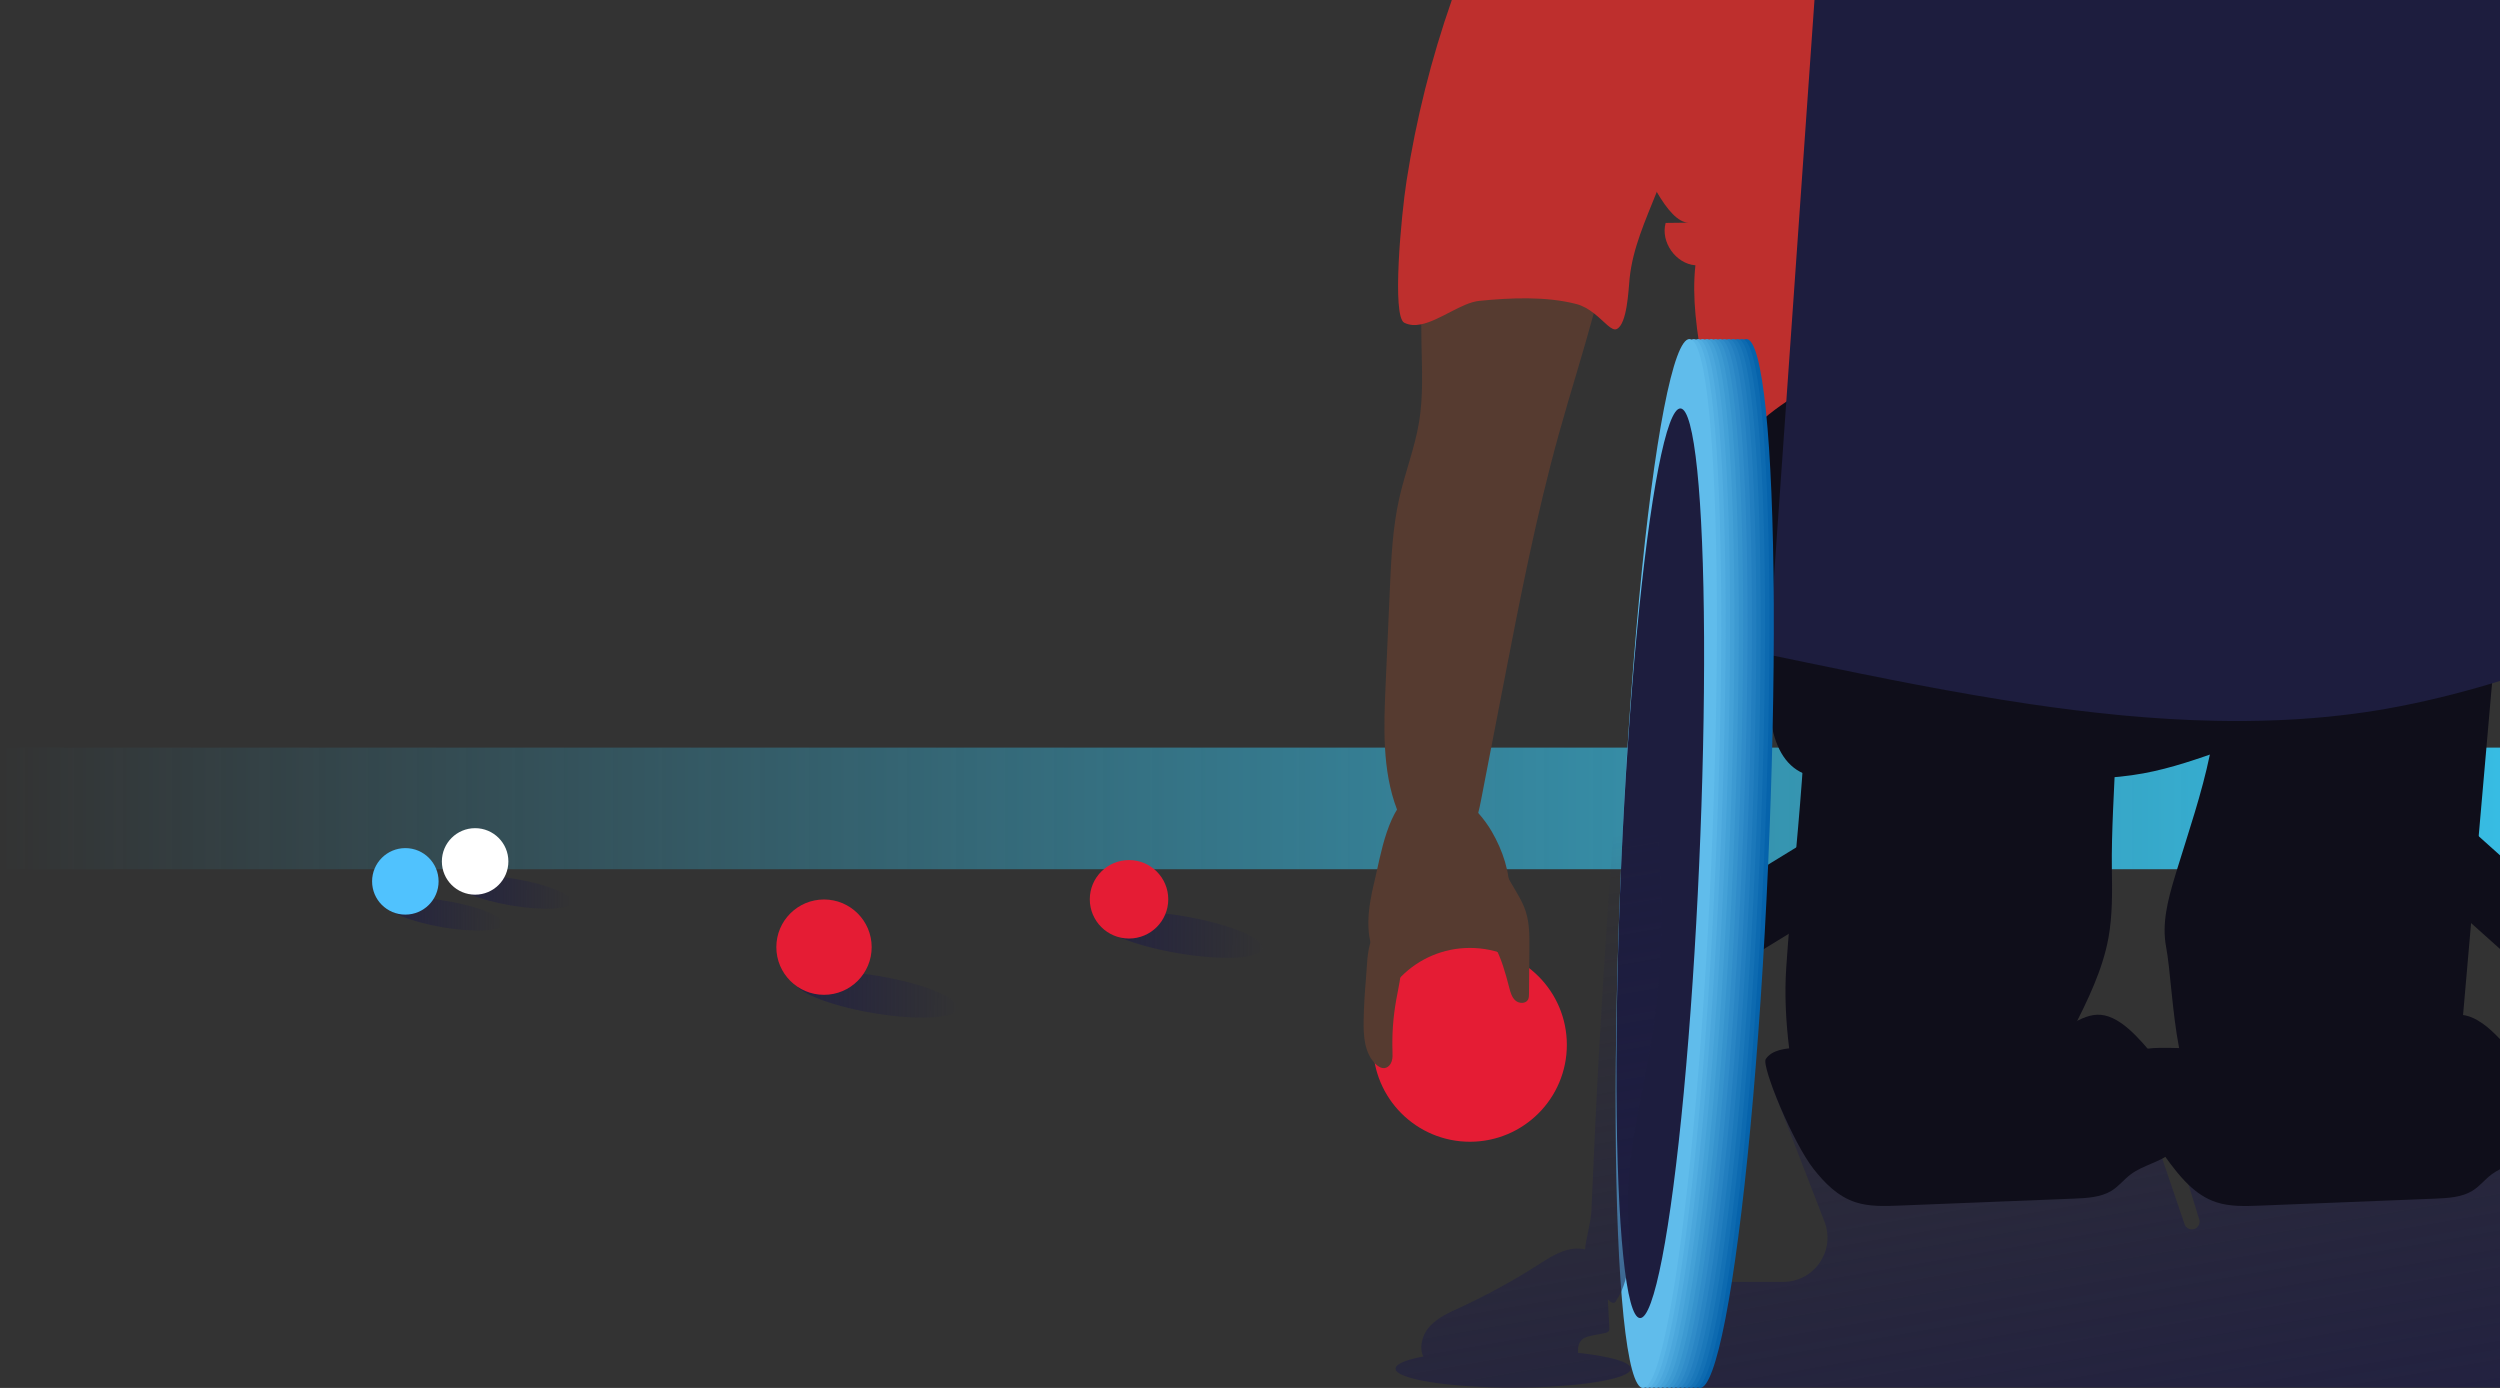 <?xml version="1.0" encoding="UTF-8"?><svg id="b" xmlns="http://www.w3.org/2000/svg" xmlns:xlink="http://www.w3.org/1999/xlink" viewBox="0 0 1254 696.2"><rect x="0" y="0" width="1254" height="696.2" fill="#333333" stroke="none"/><defs><style>.k{fill:url(#j);}.l{fill:url(#d);}.m{fill:url(#e);}.n{fill:#fff;}.o{fill:#be2f2d;}.p{fill:#e51c34;}.q{fill:#227ebf;}.r{fill:#1471b5;}.s{fill:#0663ab;}.t{fill:#0d6ab0;}.u{fill:#1d1d3e;}.v{fill:#0f0e1a;}.w{fill:#3d9ad2;}.x{fill:#1b78ba;}.y{fill:#44a1d7;}.z{fill:#52aee1;}.aa{fill:#2985c4;}.ab{fill:#563b30;}.ac{fill:#3693cd;}.ad{fill:#308cc9;}.ae{fill:#59b5e6;}.af{fill:#4ba7dc;}.ag{fill:#60bceb;}.ah{fill:#50c2fe;}.ai{fill:url(#f);}.ai,.aj,.ak,.al{opacity:.76;}.aj{fill:url(#i);}.ak{fill:url(#h);}.al{fill:url(#g);}</style><linearGradient id="d" x1="1071.88" y1="810.15" x2="1000.18" y2="396.95" gradientUnits="userSpaceOnUse"><stop offset="0" stop-color="#1f1e43"/><stop offset=".42" stop-color="#1f1e43" stop-opacity=".62"/><stop offset="1" stop-color="#1f1e43" stop-opacity="0"/></linearGradient><linearGradient id="e" x1="0" y1="405.5" x2="1254" y2="405.5" gradientUnits="userSpaceOnUse"><stop offset="0" stop-color="#37bce3" stop-opacity="0"/><stop offset="1" stop-color="#37bce3"/></linearGradient><linearGradient id="f" x1="399.86" y1="498.69" x2="478.97" y2="498.69" gradientTransform="translate(911.24 -38.55) rotate(89.52) scale(1.05 .96) skewX(8)" xlink:href="#d"/><linearGradient id="g" x1="547.5" y1="442.18" x2="626.6" y2="442.18" gradientTransform="translate(1009.05 -214.37) rotate(89.52) scale(1.05 .96) skewX(8)" xlink:href="#d"/><linearGradient id="h" x1="234.83" y1="475.95" x2="291.55" y2="475.95" gradientTransform="translate(709.09 98.15) rotate(89.52) scale(1.05 .96) skewX(8)" xlink:href="#d"/><linearGradient id="i" x1="202.04" y1="493.05" x2="258.28" y2="493.05" gradientTransform="translate(691.42 141.09) rotate(89.52) scale(1.05 .96) skewX(8)" xlink:href="#d"/><linearGradient id="j" x1="846.32" y1="863.96" x2="770.32" y2="425.96" xlink:href="#d"/></defs><g id="c"><g><path class="l" d="M1254,545.35v150.65h-430v-53h70.44c15.61,0,26.36-15.68,20.72-30.24l-24.02-62.02-2.01-5.18c-.02-.07-.05-.14-.08-.21h183.33l10.01,29.4,2.2,6.45,11.19,32.85c.53,1.57,2,2.62,3.66,2.62,2.2,0,3.87-1.8,3.87-3.85,0-.38-.06-.77-.18-1.15l-5.33-17.36-5.75-18.73-9.28-30.23h171.23Z"/><rect class="m" y="375" width="1254" height="61"/><path class="ab" d="M811.69,92.35c-1.71,21.98-6.46,43.45-12.24,64.75-5.47,20.21-11.88,40.26-17.48,60.42-11.5,41.38-19.68,83.6-27.84,125.77-2.05,10.57-4.09,21.14-6.14,31.71-1.73,8.94-3.46,17.89-5.19,26.84-.38,1.94-.81,3.94-1.33,5.94-2.17,8.28-5.92,16.37-13.75,18.79-11.16,3.46-21.6-7.51-26.1-18.3-.31-.74-.6-1.48-.88-2.22-3.78-9.91-5.44-20.4-6.03-31.05-.58-10.36-.15-20.89,.31-31.23,.71-16.07,1.42-32.14,2.13-48.22,.68-15.46,1.38-31.02,4.83-46.1,2.9-12.71,7.73-24.96,9.84-37.83,2.14-12.99,1.44-26.25,1.19-39.41-.06-3.19-.09-6.36-.1-9.55-.07-51.47,6.99-102.94,20.75-152.54,.94-3.38,1.91-6.76,2.91-10.12h73.92c.45,13.16,.91,26.33,1.36,39.49,.16,4.64,.32,9.29,.44,13.94,.35,12.99,.41,25.98-.6,38.92Z"/><path class="ab" d="M689.36,442.35c-3.13,12.9-5.3,27.32,1.41,38.77,4.47,7.62,12.35,12.76,20.7,15.64,8.35,2.89,17.24,3.76,26.03,4.61,2.37,.23,5.09,.34,6.77-1.34,.98-.99,1.39-2.4,1.75-3.74,2.34-8.6,4.68-17.19,7.02-25.79,1.95-7.17,3.92-14.42,4.12-21.85,.31-11.08-3.35-22.01-8.91-31.59-6.96-11.98-23.45-28.42-38.67-20.01-13.6,7.5-16.97,31.96-20.21,45.3Z"/><circle class="p" cx="737.32" cy="524.09" r="48.61"/><path class="ab" d="M684.01,511.63c-.17,7.91,.36,16.76,6.11,22.2,1.21,1.15,2.8,2.14,4.45,1.9,1.7-.24,2.99-1.75,3.52-3.39s.44-3.39,.38-5.11c-.28-8.59,.35-17.2,1.87-25.66,1.08-6,2.61-11.99,2.48-18.09-.15-6.73-9.5-26.12-14.95-12.06-2.26,5.82-2.15,13.47-2.71,19.64-.62,6.84-1.01,13.69-1.16,20.56Z"/><path class="ab" d="M752.48,428.31c.8,10.52,9.48,18.68,12.77,28.7,1.97,6,1.94,12.44,1.89,18.75-.06,7.59-.13,15.18-.19,22.76,0,1-.03,2.04-.51,2.92-1.16,2.12-4.5,2.02-6.31,.42s-2.5-4.1-3.1-6.45c-1.88-7.27-3.88-14.6-7.49-21.19-1.72-3.14-3.81-6.09-5.3-9.34-4.23-9.21-3.17-20.64,2.69-28.91,1.38-1.96,4.35-5.59,5.55-7.66Z"/><path class="o" d="M833.96,88.58c-.93,2.57-1.92,5.13-2.93,7.68-5.66,14.24-12.11,28.31-13.63,43.49-.58,5.78-1.2,22.64-6.39,25.27-2.56,1.3-6.16-3.72-11.56-7.92-2.52-1.96-5.44-3.75-8.82-4.62-15.22-3.92-32.98-3.13-48.61-1.57-8.81,.88-19.68,9.81-29.11,11.75-3.02,.63-5.9,.54-8.52-.77-6.27-3.14-1.6-53.53,1.13-71.17,4.79-30.85,12.4-61.25,22.71-90.72h118.3c.88,30.17-2.33,60.32-12.57,88.58Z"/><path class="v" d="M903.04,387.19c6.18,3.27,13.48,3.39,20.48,3.44,34.63,.24,69.27,.33,103.9,.26,15.94-.03,31.99-.1,47.67-2.97,14.12-2.58,27.73-7.4,41.26-12.19,36.71-13,73.41-26.01,110.12-39.01,5.72-2.02,12.76-7.3,9.63-12.49-75.37,2.75-149.96,18.46-225.38,18.84-17.62,.09-35.24-.66-52.79-2.25-15.93-1.44-67.93-16.81-67.93-16.81-4,19-5.8,53.24,13.04,63.19Z"/><path class="v" d="M1059.32,436.33c.16,11.44,.32,22.96-1.74,34.21-2.98,16.21-10.44,31.19-17.82,45.92-8.73,17.43-17.7,35.21-31.55,48.93-22.72,22.52-58.07,30.79-88.71,22.18-9.37-2.63-12.99-11.62-14.98-21.14-5.52-26.43-10.41-53.84-8.52-81.43,4.28-62.6,13.61-124.43,9-187-1.64-22.26,5.77-50.05,21.4-65.98,15.46-15.77,41.11-14.76,62.49-9.24,96.07,24.78,69.33,137.61,70.42,213.55Z"/><path class="v" d="M1254,250.89v66.52c-2.17,8.29-3.19,16.81-3.98,25.36-.19,1.99-.36,3.99-.54,5.98-.76,8.75-1.53,17.5-2.29,26.25-1.3,14.81-2.59,29.63-3.89,44.44-.48,5.52-.96,11.04-1.44,16.56-.79,9-1.58,18.01-2.36,27.01h0c-1.34,15.39-2.69,30.75-4.03,46.13-.3,3.39-.59,6.77-.89,10.16-.75,8.69-1.51,17.37-2.27,26.05-.42,4.78-.83,9.57-1.25,14.35-.48,5.41-1.11,11.22-4.69,15.32-8.42,9.63-43.68,4.63-56.37,2.98-23-3-40.99-6.1-64-23-2.87-2.11-5.22-5.46-7.16-9.65-2.53-5.43-4.38-12.27-5.8-19.64-3.5-18.2-4.4-39.58-6.53-50.8-2.21-11.6,.89-23.49,4.29-34.79,.41-1.37,.83-2.75,1.25-4.12,5.84-19.02,12.4-38.13,16.42-57.5,.25-1.17,.48-2.33,.71-3.5,.85-4.47,1.55-8.94,2.07-13.44,.49-4.17,.82-8.35,.94-12.54,.09-2.65,.1-5.3,.03-7.96-.04-1.15-.09-2.31-.15-3.47-.03-.57-.08-1.15-.13-1.75-2.48-26.87-27.86-78.3-15.56-102.14,11.81-22.92,80.64-23.96,103.05-19.62,21.94,4.25,43.06,18.27,54.57,36.81Z"/><path class="v" d="M1254,521.23v65.26c-1.47,.75-2.88,1.59-4.18,2.56-3.47,2.58-6.03,6.05-9.78,8.32-5.34,3.24-12.24,3.61-18.75,3.87-29.26,1.17-58.52,2.34-87.79,3.5-7.3,.29-14.83,.55-21.68-1.66-5.49-1.77-10.06-4.98-14.02-8.77-2.56-2.45-4.87-5.13-7.01-7.84-1.59-2.01-3.13-4.06-4.61-6.14-1.31-1.83-2.58-3.7-3.79-5.58-6.04-9.32-10.96-19.19-14.64-29.4-.31-.84-.6-1.69-.89-2.54-1.28-3.79-2.34-8.05-.17-11.52,2.05-3.26,6.19-4.69,10.58-5.28,1.84-.26,3.72-.36,5.52-.39,3.42-.06,6.84-.02,10.25,.09,18.71,.57,37.33,3.26,56.07,4,22.16,.86,45.48-1.32,63.93-11.99,9.03-5.21,15.21-9.55,22.43-8.58,2.97,.39,6.12,1.69,9.71,4.19,2.86,1.98,5.86,4.76,8.82,7.9Z"/><path class="v" d="M1032.04,517.72c-18.45,10.67-41.77,12.85-63.93,11.98-22.15-.87-44.16-4.46-66.33-4.09-6.08,.1-13.18,1.04-16.09,5.67-2.18,3.47,13.54,41.84,24.09,55.18,5.45,6.89,12,13.69,21.03,16.61,6.85,2.21,14.38,1.95,21.68,1.66,29.26-1.17,58.53-2.33,87.79-3.5,6.51-.26,13.41-.63,18.75-3.87,3.75-2.28,6.31-5.74,9.78-8.33,6.12-4.56,14.7-6.14,20.6-10.92,10.9-8.83,8.21-24.78,.37-35.79-6.13-8.61-16.6-22.74-25.61-29.01-12.33-8.58-19.4-2.97-32.14,4.39Z"/><polygon class="v" points="1254 429.02 1254 476 1239.5 463.02 1239.5 463.01 1209.33 436 1141.21 375 1134.74 369.21 1126.3 361.65 1112.19 349.02 1108.25 345.49 1112.22 341.06 1117.45 335.22 1131.6 319.42 1145.61 331.97 1172.34 355.9 1175.43 358.67 1175.44 358.67 1193.67 375 1243.3 419.44 1254 429.02"/><rect class="v" x="870" y="200" width="62" height="131"/><path class="o" d="M1152.61,141.47c-28.42-3.63-56.23,8.01-83.98,15.14-33.58,8.62-68.49,10.75-102.44,17.78-24.65,5.1-49.47,13.25-70.19,27.11-7.83,5.22-15.08,11.27-21.51,18.27-8-2.44-12.76-9.35-15.79-17.44-1.92-5.12-3.14-10.72-4.05-15.94-1.65-9.44-3.3-18.96-4.18-28.5-.76-8.27-.95-16.56-.05-24.82-9.86-.76-17.56-11.72-14.93-21.25,3.86-.05,7.72-.1,11.57-.14-5.27,0-10.81-6.42-16.03-15.42-7.41-12.74-14.2-30.66-18.74-42.83-1.98-5.31-3.53-9.52-4.51-11.74-4.1-9.2-8.2-18.43-11.23-28.05-1.42-4.49-2.59-9.04-3.56-13.64h336.15c6.22,21.91,15.62,42.9,22.12,64.77,7.43,24.98,10.91,52.46,1.35,76.7Z"/><rect class="v" x="949" y="296" width="35" height="219" transform="translate(1125.17 1441.54) rotate(-121.47)"/><path class="u" d="M1254,0V341.56c-1.32,.41-2.65,.82-3.98,1.21-17.47,5.23-35.17,9.6-53.15,12.77-7.1,1.25-14.25,2.29-21.43,3.13h-.01c-5.04,.61-10.1,1.11-15.18,1.51h-.01c-11.24,.91-22.56,1.38-33.94,1.47-5.01,.05-10.03,.01-15.05-.09-14.88-.3-29.85-1.2-44.83-2.56-1.53-.14-3.05-.29-4.58-.44-14.47-1.41-28.96-3.23-43.41-5.36-37.91-5.59-75.59-13.26-112.19-20.85-5.74-1.2-11.46-2.39-17.14-3.56-.67-.14-1.33-.28-2-.42,2.97-42.29,5.94-84.58,8.9-126.87,4.72-67.17,9.43-134.33,14.14-201.5h343.86Z"/><g><ellipse class="s" cx="864.3" cy="433.11" rx="263.35" ry="22.56" transform="translate(393.21 1277.31) rotate(-87.45)"/><ellipse class="t" cx="862.1" cy="433.11" rx="263.35" ry="22.56" transform="translate(391.11 1275.12) rotate(-87.45)"/><ellipse class="r" cx="859.91" cy="433.11" rx="263.35" ry="22.56" transform="translate(389.01 1272.93) rotate(-87.45)"/><ellipse class="x" cx="857.71" cy="433.11" rx="263.35" ry="22.56" transform="translate(386.92 1270.73) rotate(-87.45)"/><ellipse class="q" cx="855.52" cy="433.11" rx="263.35" ry="22.56" transform="translate(384.82 1268.54) rotate(-87.45)"/><ellipse class="aa" cx="853.32" cy="433.11" rx="263.35" ry="22.56" transform="translate(382.72 1266.35) rotate(-87.45)"/><ellipse class="ad" cx="851.13" cy="433.11" rx="263.35" ry="22.56" transform="translate(380.62 1264.15) rotate(-87.45)"/><ellipse class="ac" cx="848.93" cy="433.11" rx="263.35" ry="22.56" transform="translate(378.52 1261.96) rotate(-87.45)"/><ellipse class="w" cx="846.73" cy="433.11" rx="263.35" ry="22.56" transform="translate(376.42 1259.76) rotate(-87.45)"/><ellipse class="y" cx="844.54" cy="433.11" rx="263.35" ry="22.56" transform="translate(374.33 1257.57) rotate(-87.45)"/><ellipse class="af" cx="842.34" cy="433.11" rx="263.35" ry="22.56" transform="translate(372.23 1255.38) rotate(-87.45)"/><ellipse class="z" cx="840.15" cy="433.11" rx="263.35" ry="22.56" transform="translate(370.13 1253.18) rotate(-87.45)"/><ellipse class="ae" cx="837.95" cy="433.11" rx="263.35" ry="22.56" transform="translate(368.03 1250.99) rotate(-87.45)"/><ellipse class="ag" cx="835.75" cy="433.11" rx="263.35" ry="22.56" transform="translate(365.93 1248.8) rotate(-87.45)"/></g><ellipse class="u" cx="832.73" cy="432.98" rx="228.36" ry="19.53" transform="translate(363.18 1245.65) rotate(-87.45)"/><ellipse class="ai" cx="439.45" cy="498.85" rx="9.4" ry="41.44" transform="translate(-125.94 848.58) rotate(-80.36)"/><ellipse class="al" cx="592.45" cy="468.85" rx="9.4" ry="41.44" transform="translate(31.02 974.44) rotate(-80.36)"/><ellipse class="ak" cx="257.44" cy="447.51" rx="6.74" ry="29.71" transform="translate(-226.86 626.39) rotate(-80.36)"/><ellipse class="aj" cx="223.18" cy="458.53" rx="6.68" ry="29.46" transform="translate(-266.24 601.79) rotate(-80.36)"/><circle class="p" cx="413.32" cy="475.09" r="23.91"/><circle class="ah" cx="203.32" cy="442.09" r="16.68"/><circle class="n" cx="238.32" cy="432.09" r="16.68"/><circle class="p" cx="566.32" cy="451.09" r="19.68"/><path class="k" d="M839.36,164.18c-3.13-5.73-10.83-9.48-16.42-6.1-.5,17.6,1.86,35.15,2.4,52.76,.71,23.2-1.75,46.37-4.07,69.46-2.97,29.64-5.7,59.31-8.19,89-4.43,52.78-8.1,105.62-11.02,158.5-1.46,26.44-2.65,52.89-3.81,79.35-.28,6.37-2.55,13.04-3.22,19.5-2.29-.49-4.7-.53-6.97-.12-6.15,1.1-11.51,4.68-16.77,8.04-12.57,8.01-25.68,15.18-39.21,21.43-5.46,2.52-11.18,5.03-15.15,9.55-3.53,4.01-5.21,10.14-3.03,14.85-8.66,1.65-13.9,3.79-13.9,6.12,0,5.25,26.42,9.5,59,9.5s59-4.25,59-9.5c0-3.31-10.51-6.22-26.44-7.92-.21-2.57,.18-5.07,2.04-6.71,1.42-1.26,3.39-1.66,5.25-2.03,1.98-.38,3.97-.77,5.95-1.15,.85-.16,1.8-.4,2.22-1.16,.27-.48,.25-1.07,.22-1.62-.23-4.71-.49-9.42-.76-14.12,1.67,1.61,3.09,2.27,3.87,1.13,9.27-13.54,6.55-31.51,6.28-47.91-.45-27.1,6.83-53.64,11.34-80.36,4.84-28.64,6.51-57.82,4.99-86.83-.81-15.42-2.52-30.79-3.41-46.21-4.02-69.5,8.62-138.77,12.38-208.28,.35-6.52,.55-13.42-2.59-19.15Z"/></g></g></svg>
